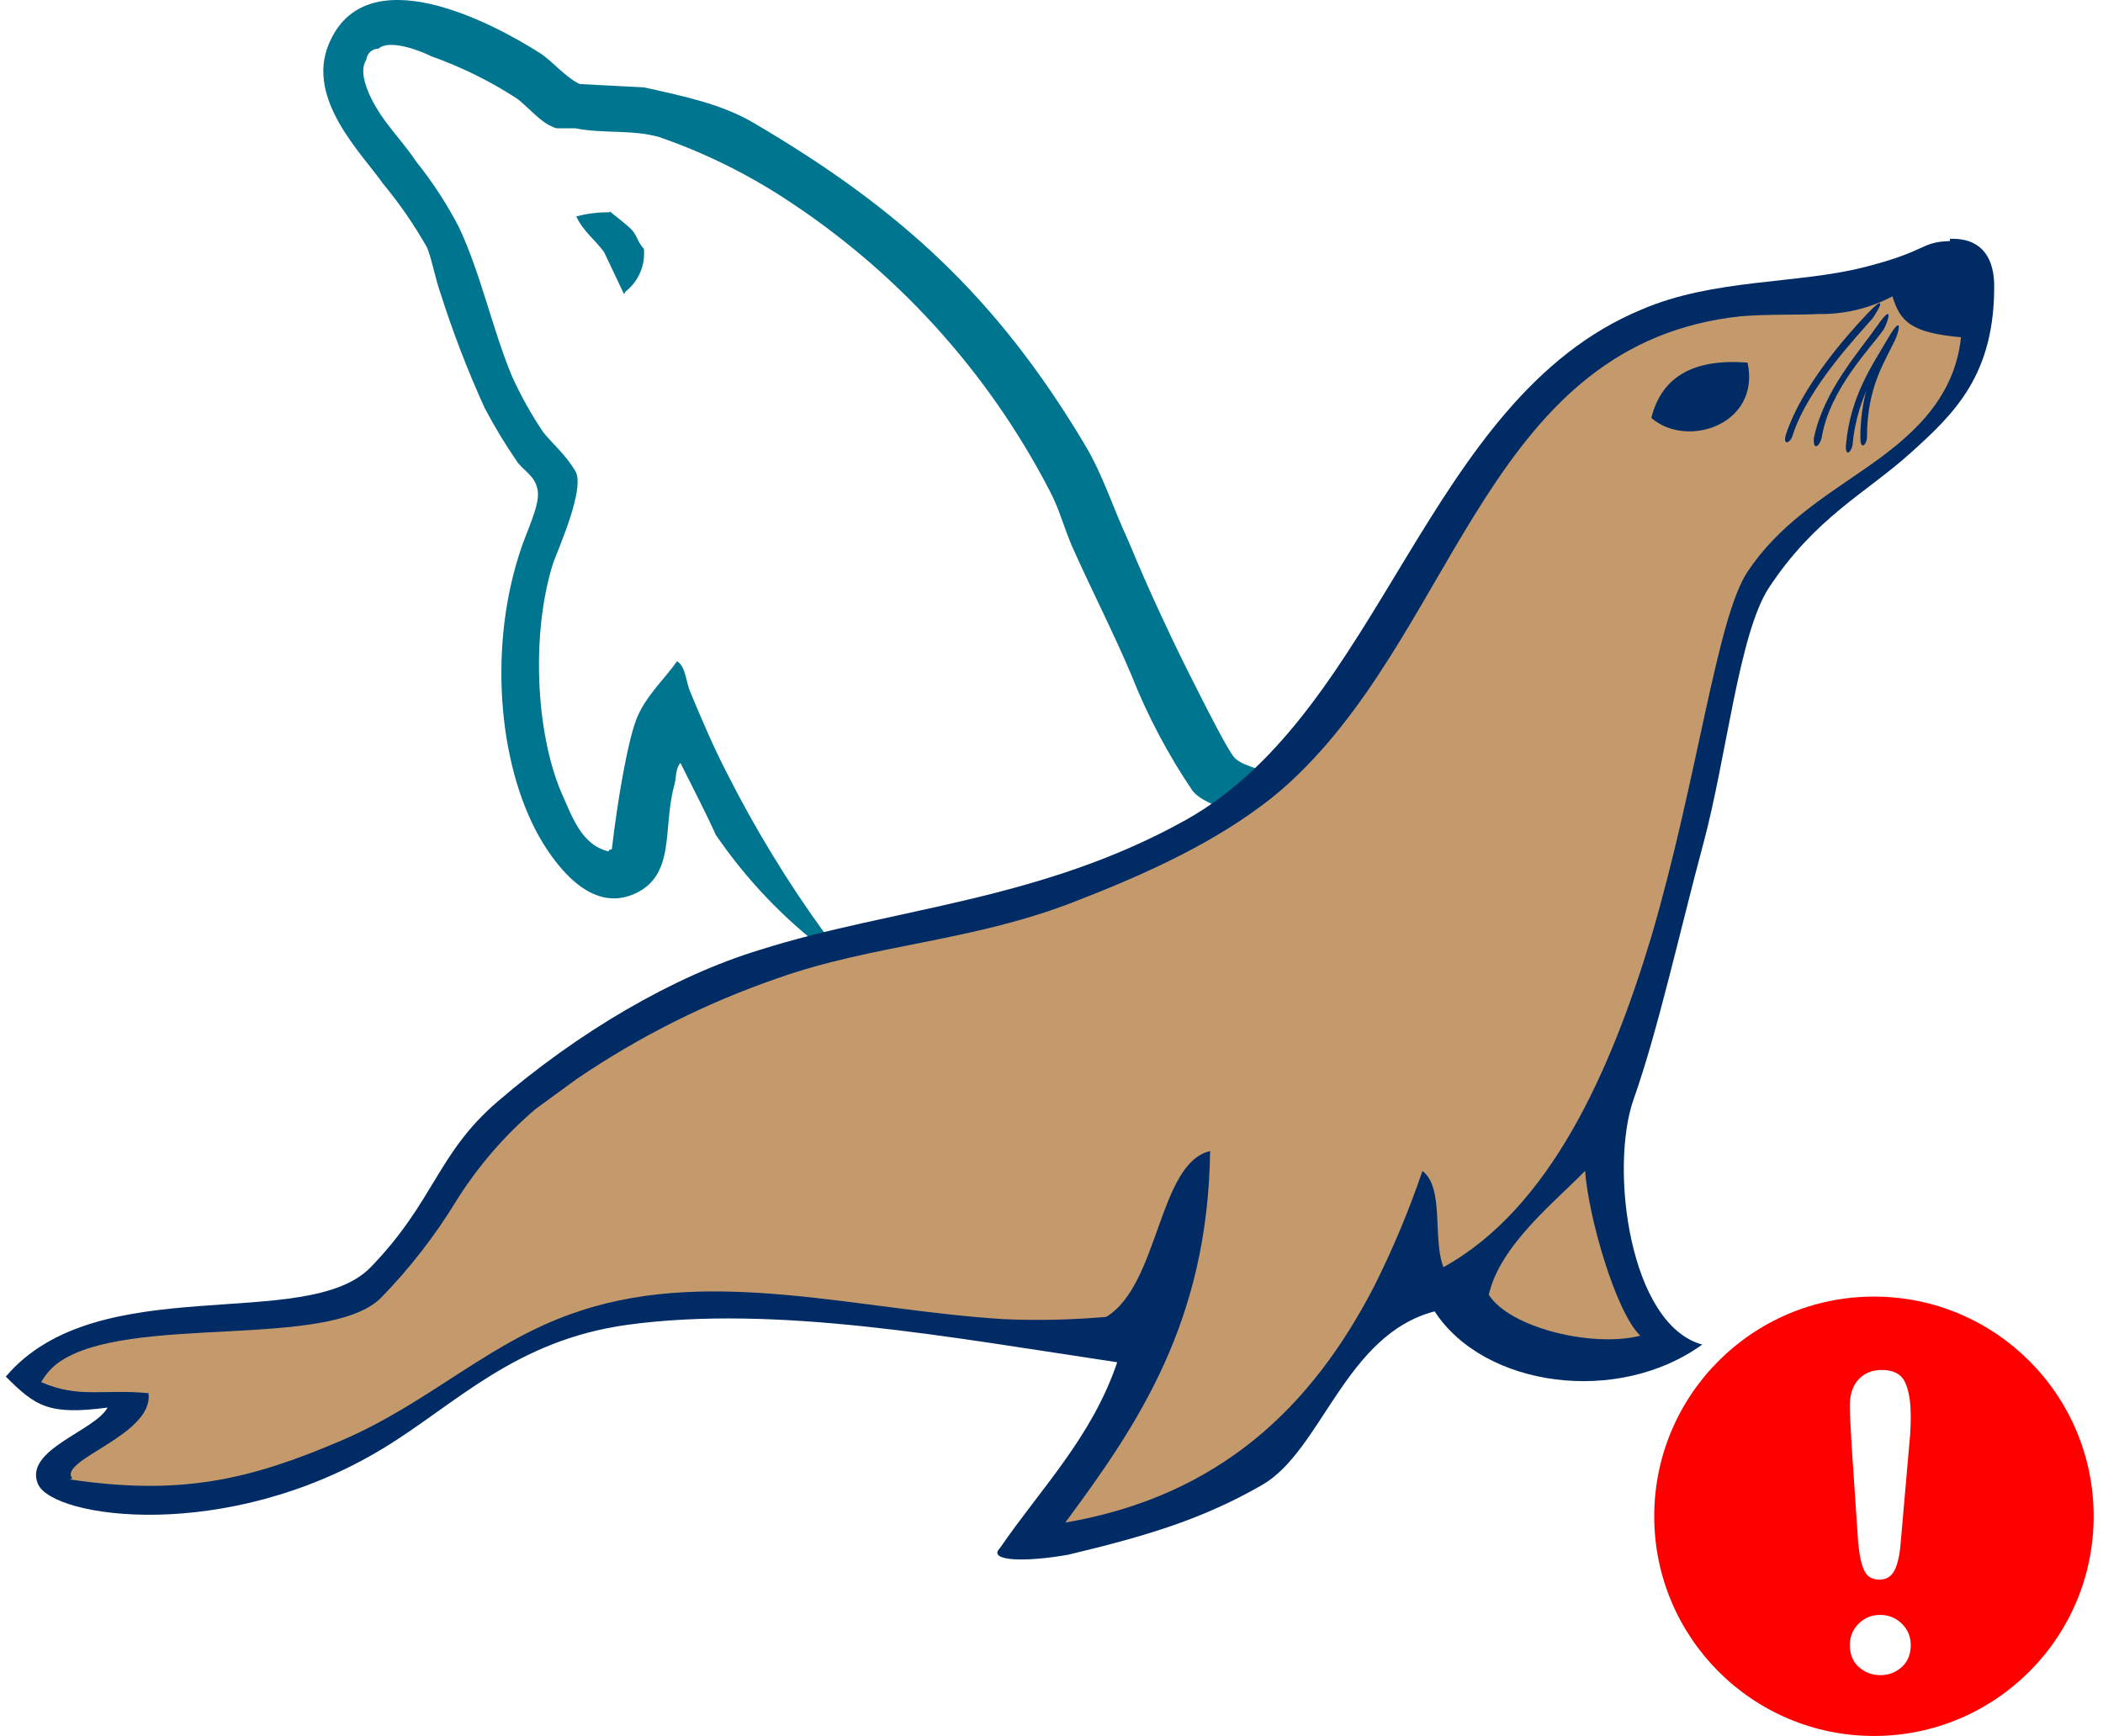 <svg xmlns="http://www.w3.org/2000/svg" width="86" height="71" viewBox="0 0 86 71" fill="none"><g clip-path="url(#clip0_90_64)"><path fill-rule="evenodd" clip-rule="evenodd" d="M60.657 39.209C57.853 39.118 55.682 39.389 53.873 40.203C53.331 40.384 52.517 40.384 52.426 41.063C52.336 41.741 52.743 41.786 53.014 42.193C53.489 43.001 54.101 43.72 54.823 44.319C55.547 44.902 56.302 45.445 57.084 45.947C58.441 46.806 59.978 47.258 61.29 48.117C62.601 48.977 62.827 49.248 63.596 49.791C64.365 50.334 64.229 50.514 64.727 50.695V50.56C64.501 50.243 64.41 49.791 64.184 49.429C63.816 49.121 63.468 48.788 63.144 48.434C62.108 47.08 60.873 45.891 59.481 44.907C58.35 44.093 55.908 43.053 55.456 41.786L55.366 41.696C56.195 41.569 57.012 41.373 57.808 41.108C58.983 40.791 60.069 40.882 61.29 40.565L62.963 40.068V39.751C62.33 39.118 61.878 38.304 61.245 37.671C59.423 36.099 57.488 34.663 55.456 33.375C54.371 32.651 52.969 32.199 51.793 31.611C51.386 31.385 50.708 31.294 50.436 30.933C50.165 30.571 49.441 29.169 48.989 28.265C47.994 26.32 46.999 24.194 46.14 22.114C45.507 20.757 45.1 19.401 44.331 18.134C40.758 12.165 36.824 8.547 30.809 5.02C29.498 4.251 27.96 3.934 26.332 3.573L23.709 3.437C23.121 3.166 22.579 2.487 22.081 2.171C20.091 0.904 14.936 -1.809 13.444 1.809C12.494 4.07 14.845 6.331 15.659 7.507C16.339 8.326 16.944 9.204 17.468 10.13C17.695 10.718 17.785 11.351 18.011 11.984C18.52 13.587 19.124 15.157 19.82 16.687C20.214 17.436 20.652 18.161 21.131 18.858C21.403 19.265 21.9 19.446 21.991 20.079C22.081 20.712 21.493 21.798 21.222 22.702C19.956 26.682 20.408 31.566 22.217 34.505C22.759 35.365 24.116 37.309 25.88 36.586C27.644 35.862 27.101 33.917 27.553 32.199C27.689 31.747 27.598 31.475 27.825 31.204C28.322 32.199 28.82 33.149 29.272 34.144C30.512 35.961 32.039 37.565 33.794 38.892C34.653 39.525 35.332 40.611 36.372 40.972V40.882H36.281C36.1 40.565 35.784 40.43 35.513 40.203C34.846 39.539 34.226 38.829 33.658 38.078C32.198 36.057 30.898 33.925 29.769 31.701C29.181 30.571 28.684 29.395 28.232 28.31C28.051 27.903 28.051 27.27 27.689 27.044C27.146 27.812 26.377 28.491 26.016 29.44C25.654 30.39 25.247 32.787 25.021 34.731C24.885 34.777 24.93 34.731 24.885 34.822C23.755 34.55 23.393 33.375 22.94 32.38C21.9 29.892 21.719 25.868 22.624 23.019C22.895 22.295 23.935 19.943 23.528 19.265C23.121 18.587 22.624 18.18 22.217 17.682C21.734 16.964 21.311 16.208 20.951 15.421C20.137 13.476 19.684 11.261 18.78 9.316C18.283 8.355 17.692 7.446 17.016 6.603C16.383 5.653 15.614 4.974 15.117 3.889C14.936 3.482 14.71 2.849 14.981 2.442C14.992 2.318 15.05 2.203 15.142 2.119C15.234 2.035 15.354 1.989 15.479 1.99C15.931 1.583 17.197 2.08 17.649 2.306C18.873 2.741 20.042 3.318 21.131 4.025C21.629 4.387 22.126 5.065 22.759 5.246H23.528C24.614 5.472 25.88 5.291 26.965 5.608C28.73 6.219 30.415 7.039 31.985 8.05C36.621 11.035 40.394 15.182 42.929 20.079C43.336 20.848 43.517 21.617 43.879 22.431C44.648 24.149 45.552 25.913 46.276 27.631C46.932 29.285 47.766 30.862 48.763 32.335C49.306 33.058 51.386 33.42 52.336 33.827C53.285 34.234 54.145 34.415 54.732 34.822C55.32 35.229 57.129 36.405 58.26 37.219C59.39 38.033 60.566 38.485 60.657 39.209Z" fill="#00758F"></path><path fill-rule="evenodd" clip-rule="evenodd" d="M24.93 8.683C24.457 8.676 23.985 8.737 23.528 8.864H23.573C23.845 9.452 24.342 9.813 24.704 10.311L25.518 12.029C25.544 12.006 25.561 11.974 25.563 11.939C25.83 11.734 26.041 11.465 26.175 11.156C26.31 10.848 26.364 10.51 26.332 10.175C26.106 9.949 26.061 9.678 25.88 9.452C25.699 9.226 25.247 8.909 24.93 8.638" fill="#00758F"></path><path fill-rule="evenodd" clip-rule="evenodd" d="M79.741 9.859C78.475 9.904 78.882 10.266 76.168 10.944C73.455 11.622 70.063 11.396 67.124 12.662C58.305 16.326 56.541 28.988 48.537 33.511C42.567 36.857 36.507 37.128 31.081 38.847C27.508 39.932 23.619 42.239 20.363 45.042C17.875 47.168 17.785 49.112 15.162 51.826C12.539 54.539 3.992 51.871 0.238 56.303C1.459 57.524 2.002 57.886 4.399 57.569C3.901 58.519 0.962 59.288 1.55 60.69C2.138 62.092 9.238 63.132 15.659 59.243C18.644 57.434 21.041 54.811 25.699 54.178C31.759 53.364 38.723 54.675 45.688 55.715C44.648 58.79 42.567 60.871 40.894 63.313C40.351 63.855 41.934 63.901 43.698 63.584C46.909 62.815 49.17 62.137 51.612 60.735C54.054 59.333 55.004 54.585 58.667 53.635C60.702 56.755 66.174 57.479 69.611 54.992C66.626 54.178 65.812 47.756 66.807 44.952C67.802 42.148 68.706 38.033 69.656 34.505C70.606 30.978 71.103 25.958 72.324 24.059C74.224 21.165 76.304 20.17 78.113 18.542C79.922 16.913 81.595 15.331 81.55 11.577C81.505 10.401 80.917 9.723 79.741 9.768V9.859Z" fill="#002B64"></path><path d="M2.861 60.509C7.429 61.187 10.233 60.509 13.941 58.926C17.649 57.343 20.091 54.766 23.8 53.59C29.226 51.826 35.196 53.59 41.03 53.952C42.432 54.012 43.837 53.982 45.236 53.861C47.406 52.55 47.361 47.575 49.486 47.078C49.396 54.042 46.547 58.248 43.562 62.273C49.894 61.187 53.647 57.524 56.179 52.64C56.951 51.105 57.616 49.518 58.169 47.892C59.074 48.57 58.576 50.695 59.029 51.826C63.37 49.429 65.857 43.867 67.531 38.304C69.43 31.837 70.199 25.28 71.465 23.381C72.731 21.481 74.495 20.396 76.259 19.175C78.022 17.954 79.922 16.416 80.193 13.793C78.158 13.612 77.706 13.16 77.389 12.12C76.457 12.613 75.414 12.862 74.359 12.843C73.455 12.889 72.415 12.843 71.194 12.934C60.973 14.019 59.662 25.28 53.104 31.656C52.624 32.13 52.111 32.569 51.567 32.968C49.26 34.686 46.456 35.907 43.879 36.902C39.673 38.53 35.693 38.621 31.759 40.023C28.861 41.027 26.108 42.411 23.573 44.138L21.9 45.359C20.649 46.426 19.566 47.676 18.689 49.067C17.805 50.523 16.758 51.873 15.569 53.092C13.398 55.218 5.258 53.725 2.409 55.715C2.111 55.93 1.864 56.208 1.685 56.529C3.223 57.208 4.263 56.8 6.072 56.981C6.298 58.7 2.364 59.695 2.952 60.464L2.861 60.509Z" fill="#C49A6C"></path><path fill-rule="evenodd" clip-rule="evenodd" d="M64.817 47.846C64.953 49.791 66.084 53.68 67.078 54.63C65.134 55.127 61.742 54.313 60.883 52.956C61.335 50.921 63.641 49.112 64.817 47.891V47.846Z" fill="#C49A6C"></path><path fill-rule="evenodd" clip-rule="evenodd" d="M67.531 17.094C68.978 18.361 72.008 17.366 71.465 14.833C69.249 14.652 67.938 15.421 67.531 17.094Z" fill="#002B64"></path><path d="M77.48 13.929C77.118 14.743 76.349 15.783 76.349 17.863C76.349 18.18 76.078 18.451 76.078 17.908C76.071 16.488 76.463 15.093 77.208 13.884C77.48 13.386 77.615 13.612 77.48 13.929Z" fill="#002B64"></path><path d="M77.48 13.929C77.028 14.698 75.942 16.099 75.761 18.18C75.716 18.496 75.445 18.723 75.49 18.18C75.671 16.19 76.575 14.924 77.208 13.838C77.841 12.753 77.661 13.612 77.48 13.929Z" fill="#002B64"></path><path d="M77.028 13.477C76.53 14.2 74.811 15.919 74.495 17.909C74.404 18.27 74.133 18.451 74.178 17.909C74.585 15.964 76.032 14.381 76.756 13.341C77.48 12.301 77.208 13.16 77.028 13.477Z" fill="#002B64"></path><path d="M76.575 13.024C75.987 13.703 73.952 15.828 73.319 17.773C73.229 18.135 72.867 18.27 73.048 17.728C73.681 15.828 75.445 13.793 76.349 12.844C77.254 11.894 76.801 12.708 76.575 13.024Z" fill="#002B64"></path></g><path fill-rule="evenodd" clip-rule="evenodd" d="M85.618 62.015C85.618 66.977 81.596 71 76.633 71C71.671 71 67.648 66.977 67.648 62.015C67.648 57.053 71.671 53.03 76.633 53.03C81.596 53.03 85.618 57.053 85.618 62.015ZM76.885 66.049C76.705 66.049 76.539 66.081 76.388 66.146C76.288 66.189 76.195 66.245 76.108 66.316C76.073 66.344 76.039 66.374 76.007 66.407C75.767 66.647 75.648 66.937 75.648 67.278C75.648 67.668 75.774 67.972 76.023 68.189C76.273 68.406 76.566 68.513 76.901 68.513C77.058 68.513 77.206 68.489 77.344 68.439C77.496 68.384 77.637 68.299 77.767 68.184C78.014 67.965 78.138 67.662 78.138 67.277C78.138 66.936 78.016 66.647 77.771 66.406C77.527 66.168 77.231 66.049 76.885 66.049ZM76.007 56.414C76.246 56.158 76.561 56.03 76.951 56.03C77.424 56.03 77.74 56.195 77.899 56.521C77.995 56.717 78.062 56.966 78.1 57.267C78.126 57.467 78.138 57.69 78.138 57.935C78.138 58.297 78.119 58.667 78.081 59.04L77.726 63.104C77.688 63.589 77.606 63.959 77.479 64.218C77.44 64.297 77.393 64.364 77.339 64.419C77.216 64.543 77.054 64.605 76.852 64.605C76.556 64.605 76.349 64.481 76.234 64.23C76.118 63.981 76.036 63.6 75.987 63.089L75.722 59.139C75.674 58.369 75.648 57.817 75.648 57.482C75.648 57.025 75.767 56.669 76.007 56.414Z" fill="#FF0000"></path><defs><clipPath id="clip0_90_64"><rect width="81.311" height="63.81" fill="white" transform="translate(0.238)"></rect></clipPath></defs></svg>